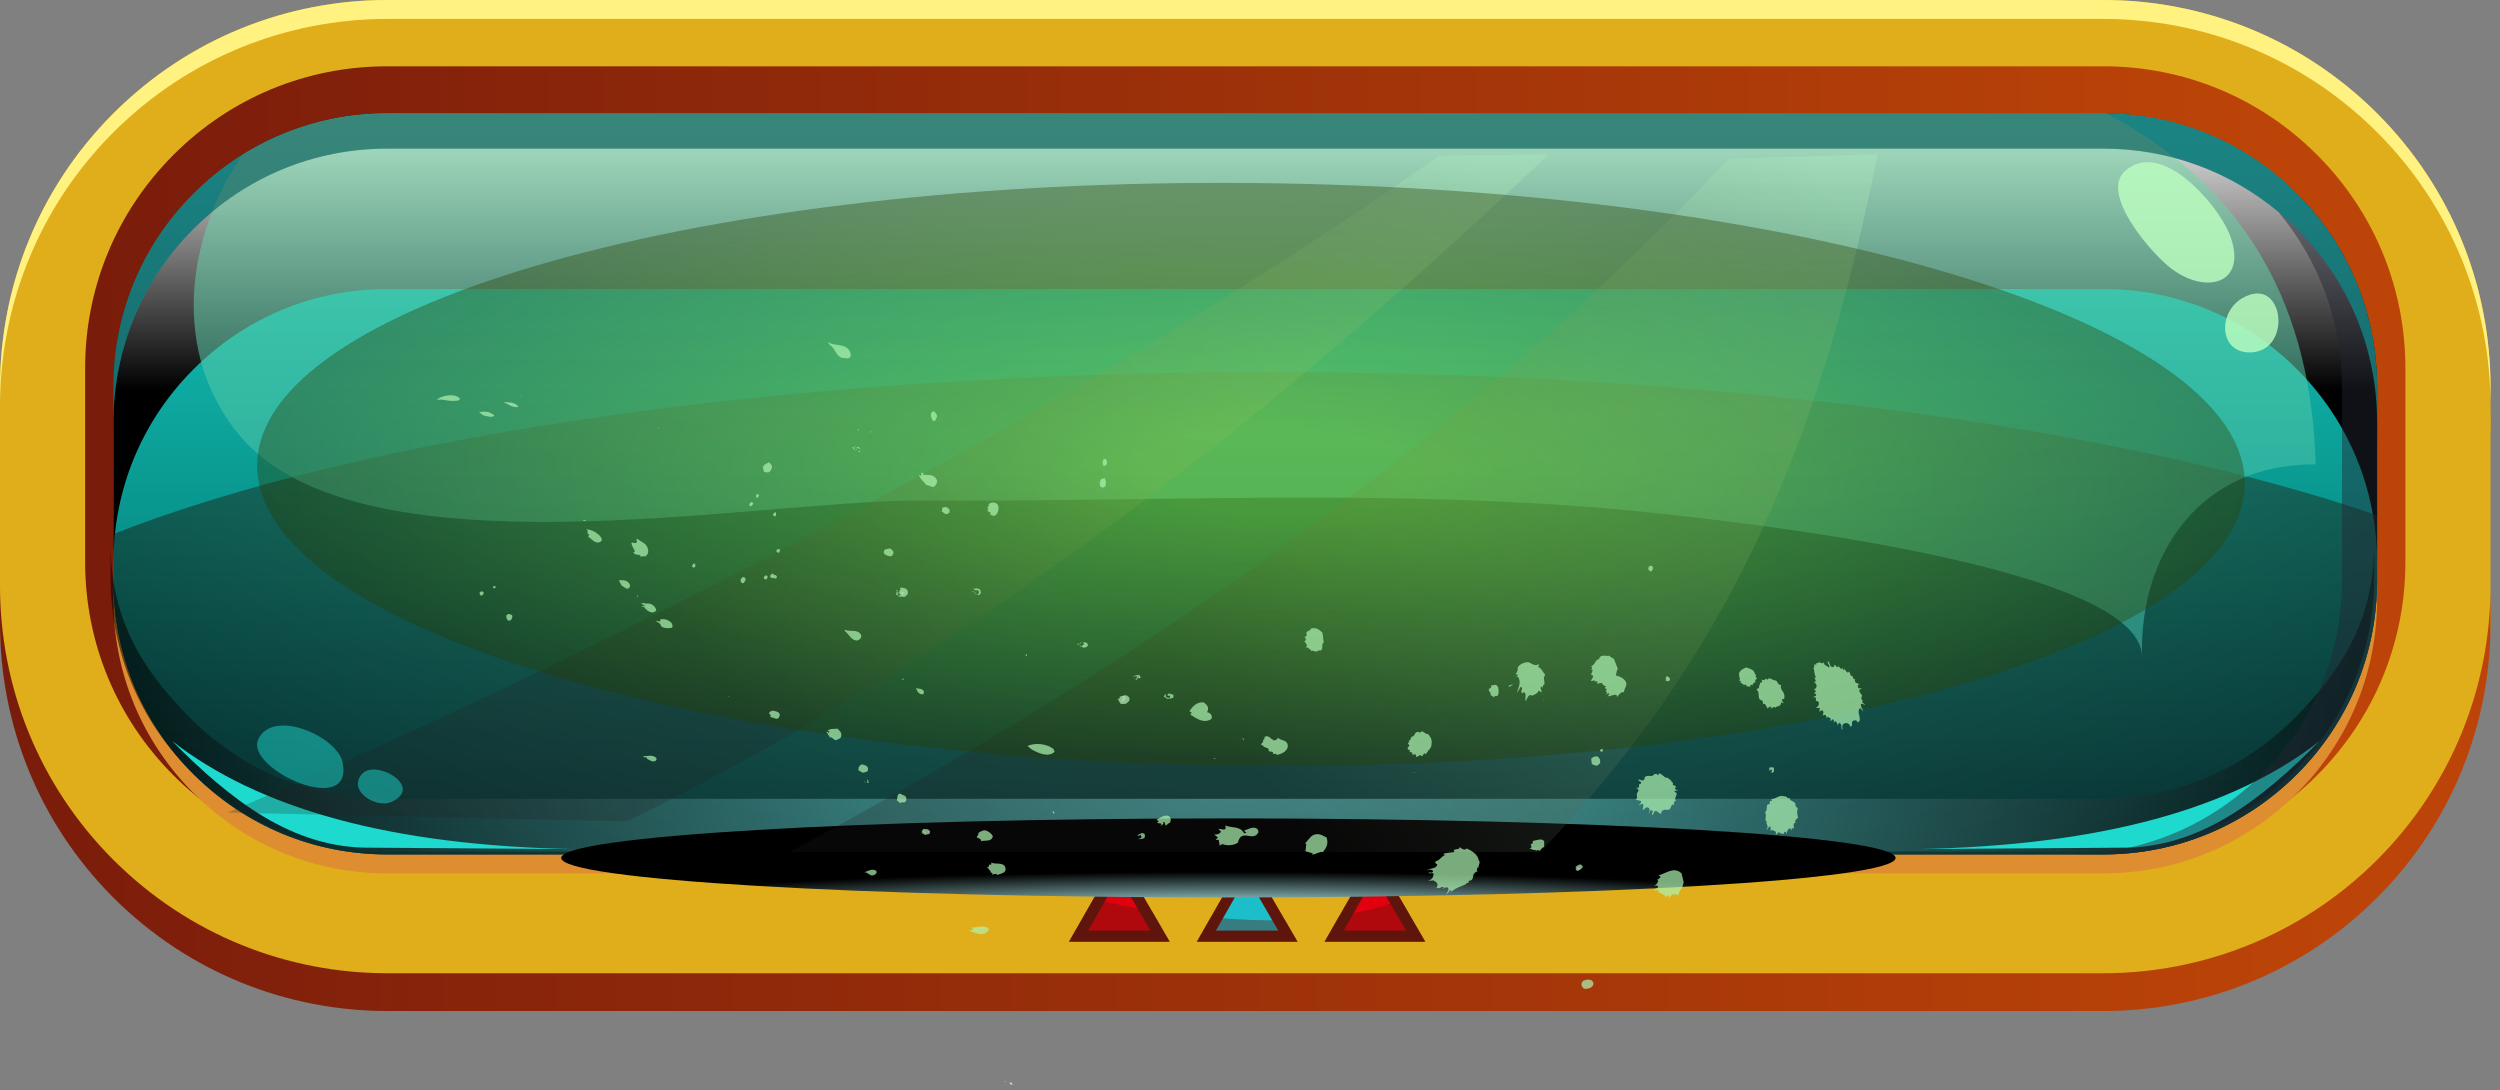<svg width="227" height="99" viewBox="0 0 227 99" fill="none" xmlns="http://www.w3.org/2000/svg">
<rect x="0" y="0" width="227" height="99" fill="#808080" stroke="none"/>
<path fill-rule="evenodd" clip-rule="evenodd" d="M226.14 56.17C226.14 65.17 222.71 74.16 215.85 81.03C208.98 87.89 199.99 91.33 190.99 91.33H35.15C26.15 91.33 17.16 87.9 10.29 81.03C3.43 74.17 0 65.17 0 56.17V38.59C0 29.59 3.43 20.6 10.29 13.73C17.16 6.87 26.15 3.44 35.15 3.44H190.99C199.99 3.44 208.98 6.87 215.85 13.73C222.71 20.59 226.14 29.59 226.14 38.59V56.17Z" fill="#E0AD1B"/>
<path fill-rule="evenodd" clip-rule="evenodd" d="M190.99 88.37H35.15C26.15 88.37 17.16 84.94 10.29 78.07C3.43 71.21 0 62.21 0 53.21V56.64C0 65.64 3.43 74.63 10.29 81.5C17.16 88.36 26.15 91.8 35.15 91.8H190.99C199.99 91.8 208.98 88.37 215.85 81.5C222.71 74.64 226.14 65.64 226.14 56.64V53.21C226.14 62.21 222.71 71.2 215.85 78.07C208.98 84.93 199.99 88.37 190.99 88.37Z" fill="url(#paint0_linear_10_13)"/>
<path fill-rule="evenodd" clip-rule="evenodd" d="M215.85 10.3C208.98 3.44 199.99 0 190.99 0H35.15C26.15 0 17.16 3.43 10.29 10.3C3.43 17.16 0 26.16 0 35.16V40.31C0 31.31 3.43 22.32 10.29 15.45C17.16 8.59 26.15 5.15 35.15 5.15H190.99C199.99 5.15 208.98 8.58 215.85 15.45C222.71 22.32 226.14 31.31 226.14 40.31V35.16C226.14 26.16 222.71 17.17 215.85 10.3Z" fill="#E0AD1B"/>
<path fill-rule="evenodd" clip-rule="evenodd" d="M35.15 78.44C27.83 78.44 20.94 75.59 15.76 70.41C10.58 65.23 7.73 58.35 7.73 51.02V33.44C7.73 26.11 10.58 19.23 15.76 14.05C20.94 8.87 27.83 6.02 35.15 6.02H190.99C198.31 6.02 205.2 8.87 210.38 14.05C215.56 19.23 218.41 26.12 218.41 33.44V51.02C218.41 58.34 215.56 65.23 210.38 70.41C205.2 75.59 198.31 78.44 190.99 78.44H35.15Z" fill="url(#paint1_linear_10_13)"/>
<path fill-rule="evenodd" clip-rule="evenodd" d="M35.15 79.3C28.51 79.3 22.28 76.72 17.58 72.02C12.89 67.33 10.3 61.09 10.3 54.45V36.87C10.3 30.23 12.88 23.99 17.58 19.3C22.27 14.61 28.51 12.02 35.15 12.02H190.99C197.63 12.02 203.87 14.61 208.56 19.3C213.25 23.99 215.84 30.23 215.84 36.87V54.45C215.84 61.09 213.25 67.33 208.56 72.02C203.87 76.71 197.63 79.3 190.99 79.3H35.15Z" fill="#DE8D30"/>
<path fill-rule="evenodd" clip-rule="evenodd" d="M35.15 77.58C28.51 77.58 22.28 74.99 17.58 70.3C12.89 65.61 10.3 59.37 10.3 52.73V35.15C10.3 28.51 12.88 22.27 17.58 17.58C22.27 12.89 28.51 10.3 35.15 10.3H190.99C197.63 10.3 203.87 12.88 208.56 17.58C213.25 22.27 215.84 28.51 215.84 35.15V52.73C215.84 59.37 213.25 65.61 208.56 70.3C203.87 74.99 197.63 77.58 190.99 77.58H35.15Z" fill="#54240F"/>
<path fill-rule="evenodd" clip-rule="evenodd" d="M208.56 17.59C203.87 12.9 197.63 10.31 190.99 10.31H35.15C28.51 10.31 22.28 12.89 17.58 17.59C12.89 22.28 10.3 28.52 10.3 35.16V40.31C10.3 33.67 12.88 27.43 17.58 22.74C22.27 18.05 28.51 15.46 35.15 15.46H190.99C197.63 15.46 203.87 18.05 208.56 22.74C213.25 27.43 215.84 33.67 215.84 40.31V35.16C215.84 28.52 213.25 22.28 208.56 17.59Z" fill="#2A1208"/>
<path fill-rule="evenodd" clip-rule="evenodd" d="M215.85 10.3C208.98 3.44 199.99 0 190.99 0H35.15C26.15 0 17.16 3.43 10.29 10.3C3.43 17.16 0 26.16 0 35.16V36.88C0 27.88 3.43 18.89 10.29 12.02C17.16 5.16 26.15 1.72 35.15 1.72H190.99C199.99 1.72 208.98 5.15 215.85 12.02C222.71 18.89 226.14 27.88 226.14 36.88V35.16C226.14 26.16 222.71 17.17 215.85 10.3Z" fill="#FFF280"/>
<path fill-rule="evenodd" clip-rule="evenodd" d="M35.15 77.58C28.51 77.58 22.28 74.99 17.58 70.3C12.89 65.61 10.3 59.37 10.3 52.73V35.15C10.3 28.51 12.88 22.27 17.58 17.58C22.27 12.89 28.51 10.3 35.15 10.3H190.99C197.63 10.3 203.87 12.88 208.56 17.58C213.25 22.27 215.84 28.51 215.84 35.15V52.73C215.84 59.37 213.25 65.61 208.56 70.3C203.87 74.99 197.63 77.58 190.99 77.58H35.15Z" fill="url(#paint2_linear_10_13)"/>
<path style="mix-blend-mode:screen" fill-rule="evenodd" clip-rule="evenodd" d="M208.56 20.77C203.87 16.08 197.63 13.49 190.99 13.49H35.15C28.51 13.49 22.28 16.07 17.58 20.77C12.89 25.46 10.3 31.7 10.3 38.34V51.09C10.3 44.45 12.88 38.21 17.58 33.52C22.27 28.83 28.51 26.24 35.15 26.24H190.99C197.63 26.24 203.87 28.83 208.56 33.52C213.25 38.21 215.84 44.45 215.84 51.09V38.34C215.84 31.7 213.25 25.46 208.56 20.77Z" fill="url(#paint3_linear_10_13)"/>
<path d="M97.06 85.51L101.6 77.56L106.21 85.51H97.06Z" fill="#5F150C"/>
<path d="M104.46 84.5L101.61 79.58L98.8 84.5H104.46Z" fill="#E2000F"/>
<path d="M120.27 85.51L124.81 77.56L129.42 85.51H120.27Z" fill="#5F150C"/>
<path d="M127.67 84.5L124.81 79.58L122.01 84.5H127.67Z" fill="#E2000F"/>
<path d="M108.67 85.51L113.2 77.56L117.82 85.51H108.67Z" fill="#5F150C"/>
<path d="M116.07 84.5L113.21 79.58L110.4 84.5H116.07Z" fill="#1CBECA"/>
<path opacity="0.39" d="M110.63 83.34C110.4 83.32 110.17 83.3 109.94 83.28L108.67 85.51H117.82L116.69 83.56C114.65 83.6 112.62 83.52 110.63 83.35V83.34Z" fill="#5F150C"/>
<path opacity="0.39" d="M127.21 81.71C125.41 82.39 123.53 82.85 121.61 83.14L120.26 85.51H129.41L127.2 81.71H127.21Z" fill="#5F150C"/>
<path opacity="0.39" d="M97.06 85.51H106.21L104.58 82.7C102.79 82.44 101.02 82.08 99.33 81.54L97.06 85.51Z" fill="#5F150C"/>
<path style="mix-blend-mode:screen" opacity="0.5" d="M115.36 33.78C71.43 33.78 32.78 39.63 10.3 48.49V52.73C10.3 59.37 12.88 65.61 17.58 70.3C22.28 74.99 28.52 77.58 35.15 77.58H190.99C197.63 77.58 203.87 74.99 208.56 70.3C213.25 65.61 215.84 59.37 215.84 52.73V46.79C192.89 38.89 156.43 33.77 115.36 33.77V33.78Z" fill="url(#paint4_radial_10_13)"/>
<path style="mix-blend-mode:screen" opacity="0.54" d="M190.73 72.53H34.89C28.25 72.53 22.02 69.94 17.32 65.25C12.63 60.56 10.04 55.91 10.04 49.28V52.47C10.04 59.11 12.63 65.35 17.32 70.04C22.02 74.73 28.25 77.32 34.89 77.32H190.73C197.37 77.32 203.61 74.73 208.3 70.04C212.99 65.35 215.58 59.11 215.58 52.47V49.28C215.58 55.92 212.99 60.56 208.3 65.25C203.61 69.94 197.37 72.53 190.73 72.53Z" fill="url(#paint5_radial_10_13)"/>
<path opacity="0.54" d="M191.29 10.32C191.19 10.32 191.09 10.31 190.99 10.31H35.15C30.44 10.31 25.93 11.64 22.03 14.07C16.83 21.54 15.53 32.13 21.77 39.56C32.76 52.64 68.8 45.36 83.6 45.45C104.6 45.59 125.66 44.36 146.61 46.23C152.83 46.78 194.3 50.84 194.49 59.58C194.28 49.9 200.09 42.06 210.26 42.17C209.84 26.07 202.45 16.21 191.29 10.32Z" fill="url(#paint6_linear_10_13)"/>
<g opacity="0.82">
<path d="M202.36 21.08C201.34 18.63 196.25 12.52 192.93 15.55C190.72 17.57 195.13 22.76 196.98 24.25C200.25 26.88 204.33 25.82 202.37 21.08H202.36Z" fill="#BCFEC0"/>
</g>
<g opacity="0.82">
<path d="M204.49 31.99C208.22 31.73 207.34 24.86 203.57 27.09C201.34 28.41 201.47 32.19 204.49 31.99Z" fill="#BCFEC0"/>
</g>
<path style="mix-blend-mode:screen" fill-rule="evenodd" clip-rule="evenodd" d="M172.12 77.9C172.12 79.88 144.99 81.49 111.54 81.49C78.09 81.49 50.96 79.88 50.96 77.9C50.96 75.92 78.08 74.31 111.54 74.31C145 74.31 172.12 75.92 172.12 77.9Z" fill="url(#paint7_radial_10_13)"/>
<path d="M210.64 67.27C205.32 72.64 199.69 77.06 192.57 76.97L173.97 77.1C190.85 76.8 202.79 73.4 210.64 67.27Z" fill="#1DD9CE"/>
<path d="M15.61 67.27C20.93 72.64 26.56 77.06 33.68 76.97L52.28 77.1C35.4 76.8 23.46 73.4 15.61 67.27Z" fill="#1DD9CE"/>
<path style="mix-blend-mode:screen" opacity="0.23" d="M170.52 14L156.97 14.4C133.69 39.21 104.61 59.72 71.67 77.37H139.82C159.29 57.32 166.04 35.79 170.51 14H170.52Z" fill="url(#paint8_linear_10_13)"/>
<path style="mix-blend-mode:screen" opacity="0.23" d="M140.63 14C115.74 37.7 88.75 58.95 56.93 74.58L20.66 73.78C55.45 59.09 100.33 35.73 130.67 14.13L140.63 14Z" fill="url(#paint9_linear_10_13)"/>
<path opacity="0.45" fill-rule="evenodd" clip-rule="evenodd" d="M208.56 17.59C203.87 12.9 197.63 10.31 190.99 10.31H35.15C28.51 10.31 22.28 12.89 17.58 17.59C12.89 22.28 10.3 28.52 10.3 35.16V38.35C10.3 31.71 12.88 25.47 17.58 20.78C22.27 16.09 28.51 13.5 35.15 13.5H190.99C196.87 13.5 202.43 15.54 206.89 19.26C210.61 23.72 212.65 29.28 212.65 35.15V52.73C212.65 59.37 210.06 65.61 205.37 70.3C200.68 74.99 194.44 77.58 187.8 77.58H190.99C197.63 77.58 203.87 74.99 208.56 70.3C213.25 65.61 215.84 59.37 215.84 52.73V35.15C215.84 28.51 213.25 22.27 208.56 17.58V17.59Z" fill="#232633"/>
<g opacity="0.49">
<path d="M31.11 69.23C30.64 66.88 24.74 64.25 23.44 67.16C22.26 69.81 32.14 74.34 31.11 69.23Z" fill="#1DD9CE"/>
</g>
<g opacity="0.49">
<path d="M35.53 72.82C38.59 71.45 34.04 68.83 32.83 70.32C31.57 71.86 34.18 73.42 35.53 72.82Z" fill="#1DD9CE"/>
</g>
<path style="mix-blend-mode:screen" opacity="0.38" d="M203.82 43.95C203.68 58.56 163.17 70.02 113.33 69.54C63.49 69.06 23.21 56.83 23.35 42.21C23.49 27.6 64 16.14 113.84 16.62C163.67 17.1 203.96 29.33 203.82 43.95Z" fill="url(#paint10_radial_10_13)"/>
<g style="mix-blend-mode:screen">
<g opacity="0.7">
<path d="M91.41 98.28L91.09 98.15L91.35 98.22L91.41 98.28Z" fill="white"/>
<path d="M92 98.47L91.67 98.45L91.75 98.25L92 98.47Z" fill="white"/>
<path d="M99.96 43.53C100.06 43.41 100.15 43.53 100.27 43.4C100.46 43.66 100.45 43.88 100.37 44.14C100.22 44.31 100.03 44.31 99.9 44.15C99.83 43.96 99.86 43.67 99.97 43.52L99.96 43.53Z" fill="#AEF4B0"/>
<path d="M100.42 41.72C100.55 41.78 100.49 41.98 100.51 42.12C100.43 42.27 100.34 42.31 100.21 42.3C100.04 42.11 100.12 41.49 100.42 41.72Z" fill="#AEF4B0"/>
<path d="M43.93 53.83C43.91 54 43.71 54.18 43.59 54.01L43.53 53.84C43.62 53.67 43.88 53.63 43.92 53.84L43.93 53.83Z" fill="#AEF4B0"/>
<path d="M81.907 61.617L81.89 61.685L82.044 61.726L82.062 61.658L81.907 61.617Z" fill="#AEF4B0"/>
<path d="M44.98 53.24C45.03 53.28 44.99 53.33 44.98 53.39C44.9 53.43 44.72 53.41 44.76 53.28C44.84 53.24 44.9 53.17 44.98 53.24Z" fill="#AEF4B0"/>
<path d="M83.9 62.81L83.85 63.03C83.5 63.13 83.27 62.79 83.17 62.47C83.36 62.56 83.79 62.48 83.9 62.81Z" fill="#AEF4B0"/>
<path d="M46.53 55.91C46.51 56.17 46.4 56.44 46.11 56.33C45.99 56.17 45.95 56.06 45.99 55.86C46.14 55.69 46.41 55.75 46.53 55.92V55.91Z" fill="#AEF4B0"/>
<path d="M39.83 36.19L39.72 36.22C40.38 35.84 41.33 35.72 41.77 36.2C41.69 36.45 41.31 36.39 41.02 36.4C40.46 36.4 40.13 36.18 39.61 36.35C39.61 36.26 39.85 36.3 39.84 36.19H39.83Z" fill="#AEF4B0"/>
<path d="M118.59 58C118.59 58 118.5 57.89 118.44 57.91L118.67 57.66C118.44 57.22 119.04 57.35 119.03 57.06C119.47 56.99 119.68 57.07 120.06 57.42C120.2 57.87 120.08 57.88 120.21 58.32C119.91 58.39 120.28 59.21 119.72 59.05C119.49 59.35 119.27 58.95 118.99 59.14C119.17 59.08 118.88 58.91 118.77 58.82L118.59 58.78C118.76 58.56 118.57 58.37 118.4 58.21C118.55 58.28 118.54 58.08 118.59 58.01V58Z" fill="#AEF4B0"/>
<path d="M44.42 37.44C44.57 37.54 44.82 37.6 44.88 37.74C44.69 37.96 44.19 37.78 43.89 37.72L43.5 37.43C43.75 37.36 44.09 37.36 44.43 37.43L44.42 37.44Z" fill="#AEF4B0"/>
<path d="M46.86 36.72C46.94 36.77 46.96 36.85 47.05 36.87L47.03 36.97C46.46 37.01 46.14 36.66 45.68 36.52C45.95 36.5 46.54 36.51 46.87 36.72H46.86Z" fill="#AEF4B0"/>
<path d="M46.57 36.8C46.61 36.75 46.29 36.86 46.28 36.71L46.57 36.8Z" fill="white"/>
<path d="M47.42 36.02L47.21 35.93C47.3 35.96 47.39 35.94 47.42 36.02Z" fill="#AEF4B0"/>
<path d="M59.83 38.79C59.83 38.79 59.83 38.87 59.82 38.91L59.76 38.79C59.76 38.79 59.81 38.79 59.83 38.79Z" fill="#AEF4B0"/>
<path d="M63.09 51.19C63.17 51.29 63.16 51.39 63.1 51.5C62.95 51.55 62.91 51.54 62.82 51.41C62.92 51.32 62.9 51.08 63.09 51.2V51.19Z" fill="#AEF4B0"/>
<path d="M68.21 45.59C68.29 45.59 68.38 45.65 68.41 45.75C68.3 45.82 68.26 46.01 68.13 45.96C67.94 45.9 68.08 45.64 68.21 45.58V45.59Z" fill="#AEF4B0"/>
<path d="M69.83 41.98C69.96 42.12 70.2 42.3 70.05 42.56C69.96 42.84 69.79 42.96 69.54 42.87C69.26 42.93 69.38 42.57 69.26 42.48C69.34 42.16 69.59 42.11 69.83 41.98Z" fill="#AEF4B0"/>
<path d="M68.78 44.87C68.84 44.89 68.91 44.89 68.92 44.97C68.88 45.08 68.83 45.17 68.74 45.21C68.6 45.17 68.61 44.87 68.78 44.87Z" fill="#AEF4B0"/>
<path d="M67.54 52.39C67.6 52.46 67.7 52.49 67.72 52.62C67.6 52.73 67.64 52.92 67.44 52.96C67.12 52.88 67.23 52.41 67.54 52.39Z" fill="#AEF4B0"/>
<path d="M53.24 47.32L52.91 47.28L53.05 47.19L53.24 47.32Z" fill="#AEF4B0"/>
<path d="M54.43 48.61C54.55 48.78 54.77 48.95 54.56 49.16C54.12 49.49 53.74 48.94 53.47 48.77L53.39 48.74C53.49 48.72 53.42 48.57 53.53 48.53C53.14 48.46 53.55 48.13 53.19 48.05C53.69 48.1 54.09 48.28 54.43 48.62V48.61Z" fill="#AEF4B0"/>
<path d="M70.37 46.52C70.54 46.5 70.43 46.72 70.47 46.81C70.39 46.93 70.21 46.88 70.2 46.72C70.22 46.6 70.29 46.58 70.37 46.52Z" fill="#AEF4B0"/>
<path d="M69.67 52.29C69.75 52.37 69.65 52.48 69.62 52.58C69.55 52.66 69.46 52.55 69.37 52.55C69.3 52.37 69.52 52.15 69.67 52.29Z" fill="#AEF4B0"/>
<path d="M70.76 49.84C70.85 49.95 70.82 50.13 70.71 50.2C70.62 50.14 70.48 50.18 70.51 50.01C70.51 49.81 70.67 49.91 70.76 49.84Z" fill="#AEF4B0"/>
<path d="M70.15 52.07C70.23 52.27 70.74 52.16 70.46 52.55C70.31 52.41 69.99 52.63 69.92 52.3C69.98 52.24 70.03 52.1 70.15 52.07Z" fill="#AEF4B0"/>
<path d="M57.48 49.27C57.6 49.32 57.71 49.37 57.84 49.21C57.84 49.11 57.74 49.02 57.84 48.9C58.27 49.28 58.87 49.32 58.86 50.15C58.81 50.34 58.7 50.45 58.58 50.53C58.5 50.5 58.33 50.48 58.19 50.57C58.13 50.22 57.63 50.52 57.51 50.13C57.54 50.17 57.6 50.09 57.66 50.06C57.56 49.84 57.37 49.58 57.33 49.3L57.48 49.26V49.27Z" fill="#AEF4B0"/>
<path d="M57.22 53.16C57.07 53.77 56.64 53.25 56.44 53.16L56.19 52.7C56.6 52.64 57.06 52.69 57.22 53.15V53.16Z" fill="#AEF4B0"/>
<path d="M56.94 53.05L56.74 53.23L56.71 52.91L56.76 53.19L56.94 53.05Z" fill="white"/>
<path d="M95.66 68.02L95.76 68.26C95.18 68.82 94.25 68.37 93.66 68.04L93.29 67.73C94.02 67.42 95.04 67.52 95.67 68.02H95.66Z" fill="#AEF4B0"/>
<path d="M57.87 54.24L57.8 54.09L57.92 54.08L57.87 54.24Z" fill="#AEF4B0"/>
<path d="M59.43 55.07C59.49 55.14 59.54 55.26 59.59 55.37C59.56 55.54 59.36 55.6 59.25 55.61C59.06 55.6 58.9 55.52 58.76 55.41C58.69 55.36 58.63 55.3 58.58 55.23L58.5 55.13L58.33 55.08V55.06V55.04L58.29 55L58.24 55.06C58.24 55.06 58.24 55.06 58.27 55.05L58.33 55.02L58.36 55H58.37L58.54 55.04C58.54 55.02 58.55 55 58.56 54.99V54.97L58.38 54.91C58.38 54.91 58.36 54.87 58.33 54.86C58.29 54.84 58.23 54.84 58.2 54.82L58.31 54.78L58.37 54.76H58.4L58.41 54.75L58.6 54.8C58.7 54.8 58.8 54.8 58.9 54.8C59.09 54.83 59.28 54.91 59.4 55.06L59.43 55.07Z" fill="#AEF4B0"/>
<path d="M59.01 55.24L58.94 55.11C58.78 55.26 58.94 55.09 58.8 55.06C58.95 55.26 58.91 54.92 59.01 55.23V55.24Z" fill="white"/>
<path d="M59.93 56.27C60.26 56.12 60.72 56.3 60.97 56.56C61.05 56.71 61.17 56.95 60.93 57.02C60.64 57.05 60.26 57.06 60.01 56.85C60.01 56.57 59.72 56.55 59.57 56.4C59.65 56.28 60 56.62 59.94 56.27H59.93Z" fill="#AEF4B0"/>
<path d="M60.31 56.39L60.32 56.47L60.28 56.46L60.31 56.39Z" fill="white"/>
<path d="M59.58 68.81C59.66 68.89 59.58 68.96 59.58 69.04C59.31 69.28 58.96 69.01 58.74 68.89C58.74 68.64 58.46 68.88 58.4 68.66C58.78 68.68 59.24 68.48 59.59 68.82L59.58 68.81Z" fill="#AEF4B0"/>
<path d="M77.26 32.19C77.21 32.73 76.79 32.47 76.52 32.51C75.9 32.39 75.83 31.59 75.35 31.33L75.15 31.04C75.75 31.52 77.02 31.04 77.25 32.19H77.26Z" fill="#AEF4B0"/>
<path d="M70.68 64.68C70.7 64.76 70.8 64.79 70.81 64.89C70.79 65.03 70.75 65.25 70.5 65.27L69.93 65.09C69.93 65.04 69.97 65.03 70 64.99L69.82 64.75C70.05 64.37 70.41 64.59 70.69 64.67L70.68 64.68Z" fill="#AEF4B0"/>
<path d="M66.29 63.3L66.08 63.28L66.16 63.26L66.29 63.3Z" fill="white"/>
<path d="M75.21 66.54L75.32 66.46C75.3 66.36 75.2 66.4 75.14 66.36C75.42 66.11 75.69 66.22 76.05 66.16C76.2 66.34 76.44 66.48 76.39 66.81C76.36 67.1 76.11 67.08 75.95 67.2C75.69 67.27 75.57 66.84 75.28 66.96L75.33 66.91L75.02 66.42C75.08 66.46 75.19 66.42 75.19 66.54H75.21Z" fill="#AEF4B0"/>
<path d="M77.98 39.11L77.83 38.96L78.01 39.02L77.98 39.11Z" fill="#AEF4B0"/>
<path d="M77.69 40.53C77.82 40.49 77.52 40.7 77.49 40.59L77.7 40.96L77.38 40.63L77.7 40.53H77.69Z" fill="#AEF4B0"/>
<path d="M77.8 40.63C77.85 40.52 77.98 40.63 78.04 40.63C78.08 40.77 78.17 40.86 78.08 41.02C78.02 41.1 77.95 41.01 77.88 41.02C77.96 40.97 78.03 40.99 78.11 40.92C78.09 40.73 77.93 40.66 77.85 40.66C77.82 40.71 77.85 40.74 77.85 40.79H77.67L77.83 40.72L77.79 40.65L77.8 40.63Z" fill="#AEF4B0"/>
<path d="M79.17 39.17L78.95 39.23C79.03 39.3 79.09 39.23 79.17 39.17Z" fill="#AEF4B0"/>
<path d="M76.73 57.18C77.17 57.42 77.9 57.06 78.2 57.68C78.24 58.02 77.9 58.2 77.71 58.15C77.24 58.08 77.06 57.54 76.7 57.29L76.73 57.18Z" fill="#AEF4B0"/>
<path d="M78.28 69.4C78.5 69.48 78.81 69.5 78.82 69.82C78.82 70.17 78.57 70.06 78.43 70.16C78.22 70.17 78.1 70 77.92 69.93C77.96 69.85 78.02 69.77 77.92 69.75C78.09 69.54 78 69.52 78.27 69.4H78.28Z" fill="#AEF4B0"/>
<path d="M80.77 49.78C80.94 49.85 81.13 50 81.13 50.21C81.08 50.45 80.93 50.53 80.78 50.51C80.56 50.45 80.31 50.4 80.24 50.15C80.3 49.77 80.57 49.89 80.77 49.79V49.78Z" fill="#AEF4B0"/>
<path d="M78.7 71.07C78.88 70.98 78.66 70.82 78.74 70.8C78.82 70.77 78.85 70.92 78.86 70.95L78.89 71.03C78.76 71.15 78.51 71.09 78.45 70.92C78.53 70.94 78.56 71.11 78.7 71.08V71.07Z" fill="#AEF4B0"/>
<path d="M84.7 37.36C84.91 37.35 85 37.54 85.09 37.75C85.04 37.99 84.92 38.31 84.74 38.21C84.6 38.1 84.35 37.54 84.7 37.36Z" fill="#AEF4B0"/>
<path d="M83.66 43.17C83.7 43.09 83.65 43.05 83.63 43C83.77 42.78 83.83 43.03 83.86 43.11C84.32 43.15 84.87 43.02 85.1 43.68C85.07 43.95 84.91 44.16 84.73 44.23L84.01 43.99L84.06 43.96C83.81 43.7 83.6 43.52 83.42 43.14C83.51 43.14 83.59 43.24 83.67 43.17H83.66Z" fill="#AEF4B0"/>
<path d="M81.51 53.58C81.45 53.68 81.51 53.76 81.51 53.86L81.53 53.79L81.6 53.81L81.58 53.88C81.58 53.88 81.52 53.88 81.49 53.9C81.54 54.07 81.66 54.16 81.77 53.98C81.44 53.82 81.87 53.54 81.72 53.36C81.96 53.36 82.48 53.36 82.44 53.88C82.38 54.05 82.2 54.16 82.08 54.22C81.93 54.13 81.68 54.18 81.49 54.18C81.52 54.18 81.56 54.22 81.6 54.17L81.62 54.1L81.35 53.98C81.41 53.93 81.35 53.77 81.48 53.73L81.3 53.57C81.36 53.57 81.43 53.65 81.49 53.57L81.51 53.58Z" fill="#AEF4B0"/>
<path d="M79.55 79.06C79.72 79.27 79.44 79.43 79.32 79.47C78.94 79.61 78.75 79.07 78.41 79.24C78.76 79.09 79.2 78.84 79.55 79.06Z" fill="#AEF4B0"/>
<path d="M81.77 53.74C81.85 53.76 81.67 53.83 81.68 53.78L81.7 53.72L81.77 53.74Z" fill="white"/>
<path d="M81.97 53.59C81.97 53.68 82.01 53.79 82.03 53.88L81.94 53.97C81.94 53.97 81.94 54.06 81.93 54.13L81.84 53.87C81.92 53.75 82.03 53.76 81.97 53.58L81.86 53.71C81.86 53.62 81.93 53.62 81.97 53.58V53.59Z" fill="white"/>
<path d="M110.86 75.51L110.66 75.28C110.66 75.16 111.5 75.61 111.24 74.95C111.84 75.2 112.62 74.99 112.96 75.66C113.02 75.63 113.12 75.7 113.16 75.6L112.95 75.42C113.33 75.32 113.75 74.99 114.15 75.25C114.21 75.34 114.32 75.51 114.23 75.63C113.73 76.45 112.72 75.19 112.4 76.51C112.06 76.77 111.35 76.82 111.01 76.64L110.57 76.84C110.91 76.75 110.6 76.43 110.68 76.25L110.39 76.27L110.58 76.04L110.25 75.78C110.39 75.78 110.74 75.78 110.87 75.5L110.86 75.51Z" fill="#AEF4B0"/>
<path d="M81.78 72.08C81.97 72.25 82.32 72.17 82.3 72.6C82.23 73.02 81.94 72.75 81.75 72.91C81.59 72.91 81.6 72.67 81.41 72.71L81.45 72.67C81.47 72.53 81.45 71.95 81.77 72.08H81.78Z" fill="#AEF4B0"/>
<path d="M85.58 46.09C85.84 46 86.05 46.05 86.21 46.26C86.2 46.37 86.28 46.51 86.16 46.57C85.9 46.85 85.65 46.53 85.47 46.39C85.6 46.39 85.51 46.17 85.58 46.1V46.09Z" fill="#AEF4B0"/>
<path d="M85.81 46.31L85.61 46.25L85.62 46.21L85.81 46.31Z" fill="white"/>
<path d="M83.77 75.55C83.56 75.48 83.87 75.37 83.79 75.28C83.97 75.28 84.35 75.22 84.45 75.52C84.42 75.86 84.21 75.69 84.04 75.82L83.66 75.62L83.77 75.55Z" fill="#AEF4B0"/>
<path d="M83.87 75.51L84.1 75.56L83.93 75.68L83.98 75.65L83.79 75.49L83.9 75.4L83.87 75.51Z" fill="white"/>
<path d="M88.85 75.62C89.04 75.48 89.4 75.28 89.67 75.48C89.83 75.55 90.08 75.73 90.15 75.95C90 76.49 89.4 76.25 89.04 76.4L89.09 76.36C89.07 76.11 88.8 76.13 88.67 76.01C88.78 75.9 88.86 75.72 88.85 75.62Z" fill="#AEF4B0"/>
<path d="M88.36 84.43C88.4 84.36 88.27 84.29 88.24 84.24L88.1 84.22C88.66 84.27 89.25 83.93 89.75 84.29C89.87 84.52 89.48 84.81 89.17 84.81C88.73 84.84 88.37 84.64 88 84.5L88.34 84.42L88.36 84.43Z" fill="#AEF4B0"/>
<path d="M89.78 45.78C89.87 45.68 90.04 45.63 90.18 45.63C90.3 45.63 90.42 45.66 90.51 45.74C90.64 45.84 90.71 46.02 90.65 46.32C90.6 46.63 90.45 46.76 90.28 46.84C90.11 46.87 90.05 46.67 89.88 46.81C90.17 46.35 89.41 46.56 89.75 46.23L89.62 46.08C89.73 46.08 89.82 45.9 89.77 45.77L89.78 45.78Z" fill="#AEF4B0"/>
<path d="M88.3 53.68L88.35 53.65V53.69L88.43 53.71L88.38 53.81L88.26 53.62C88.26 53.62 88.27 53.69 88.3 53.67V53.68Z" fill="#AEF4B0"/>
<path d="M90 78.53L90.02 78.31C90.33 78.54 91.16 78.21 91.3 78.82C91.39 79.28 90.88 79.31 90.56 79.45C90.43 79.25 90.26 79.42 90.08 79.4C90.06 79.35 90.11 79.33 90.14 79.29C89.82 79.23 90.06 79.09 89.77 78.96L89.83 78.92L89.59 78.77C89.94 78.79 89.63 78.41 90 78.52V78.53Z" fill="#AEF4B0"/>
<path d="M89.06 53.82C89.03 54.02 88.87 54.01 88.82 54.04L88.48 53.89L88.61 53.76C88.48 54.03 88.72 53.99 88.76 54.03C88.79 53.94 88.89 53.9 88.89 53.78C88.86 53.45 88.62 53.64 88.52 53.62L88.56 53.58L88.35 53.46C88.63 53.43 89.05 53.33 89.06 53.81V53.82Z" fill="#AEF4B0"/>
<path d="M93.16 59.38C93.16 59.38 93.23 59.41 93.24 59.44V59.61L93.11 59.5C93.13 59.45 93.17 59.43 93.16 59.38Z" fill="#AEF4B0"/>
<path d="M95.71 73.68C95.71 73.68 95.73 73.75 95.75 73.8L95.59 73.92C95.65 73.97 95.64 73.71 95.48 73.63C95.52 73.73 95.64 73.66 95.7 73.68H95.71Z" fill="#AEF4B0"/>
<path d="M97.89 58.42H97.93V58.59C97.85 58.61 97.8 58.47 97.89 58.42Z" fill="#AEF4B0"/>
<path d="M98.14 58.55C98.25 58.4 98.14 58.55 98.1 58.6L98.17 58.72L98.36 58.55C98.43 58.5 98.38 58.38 98.4 58.31C98.29 58.21 98.16 58.36 98.05 58.48L98.01 58.43C98.19 58.24 98.42 58.31 98.68 58.36C98.76 58.43 98.78 58.55 98.78 58.64C98.54 58.91 98.26 58.79 98.02 58.64L98.15 58.55H98.14Z" fill="#AEF4B0"/>
<path d="M98.4 58.76L98.36 58.71L98.46 58.59L98.4 58.76Z" fill="white"/>
<path d="M106.06 74.08C106.34 74.16 106.34 74.47 106.24 74.7C106.07 74.73 105.98 74.93 105.81 74.96C105.81 74.91 105.81 74.55 105.58 74.68C105.77 74.79 105.49 74.95 105.34 74.98L105.48 74.85C105.37 74.69 105.22 74.81 105.07 74.7L105.21 74.57L105.01 74.41C105.35 74.27 105.63 73.99 106.06 74.07V74.08Z" fill="#AEF4B0"/>
<path d="M101.65 63.26C102.01 63.2 102.3 62.95 102.56 63.39C102.61 63.65 102.36 63.84 102.2 63.91L101.72 63.93L101.76 63.88L101.57 63.65L101.61 63.6L101.46 63.48C101.6 63.48 101.76 63.33 101.65 63.26Z" fill="#AEF4B0"/>
<path d="M102.14 63.33C102.08 63.24 101.96 63.31 101.9 63.29C101.94 63.22 102.02 63.19 102.08 63.16C102.24 63.25 102.13 63.5 102.16 63.61C102.04 63.76 101.8 63.61 101.72 63.7C102.02 63.59 101.77 63.31 102.15 63.32L102.14 63.33Z" fill="white"/>
<path d="M102.14 63.52C102.14 63.52 102.06 63.58 102.08 63.62V63.69H101.98V63.62H102.04L101.94 63.46L102.14 63.52Z" fill="#AEF4B0"/>
<path d="M103.9 75.71C103.99 75.76 103.93 75.9 103.96 76C103.82 76.22 103.58 76.18 103.34 76.19C103.46 76.09 103.56 76.2 103.66 76.01L103.54 75.77C103.48 75.87 103.35 75.95 103.28 75.85C103.45 75.72 103.68 75.57 103.9 75.7V75.71Z" fill="#AEF4B0"/>
<path d="M103.49 61.33L103.58 61.5L103.35 61.68C103.35 61.68 103.43 61.63 103.41 61.58L103.35 61.51L103.18 61.76C103.13 61.64 103.04 61.72 102.98 61.69H103.12V61.59L103.18 61.64L103.27 61.4L102.79 61.42C103.03 61.39 103.26 61.21 103.5 61.34L103.49 61.33Z" fill="#AEF4B0"/>
<path d="M130.17 79.5C130.24 79.11 129.83 79.39 129.7 79.26C129.8 79.13 130.06 79.37 130.13 79.09C130.02 78.98 129.78 78.89 129.61 79.02H129.56C129.79 78.79 130.42 78.96 130.51 78.47C130.39 78.48 130.26 78.31 130.36 78.2C130.75 78.13 130.85 77.76 131.21 77.64L131.03 77.54C131.32 77.41 131.73 77.43 132.07 77.36C131.76 76.99 132.64 77.24 132.53 76.89C132.75 77.13 133.06 77.23 133.17 77.04C133.6 77.22 134.19 77.58 134.26 78.09C134.47 78.35 134.24 78.43 134.25 78.8L134.17 78.73C134.17 78.86 134.01 79 134.17 79.1C133.99 79.17 133.81 79.3 133.76 79.5C133.79 79.74 133.61 80.01 133.4 79.96C133.33 80.02 133.37 80.08 133.37 80.13C133.25 80.15 133.16 80.19 133.09 80.29C132.63 80.53 132.09 80.61 131.65 81.1L131.81 80.98L131.69 80.8L131.33 81.25C131.35 81.03 131.64 80.8 131.47 80.61C131.28 80.49 131.13 80.68 130.97 80.72L131.12 80.58C130.93 80.41 130.69 80.77 130.43 80.61C130.68 80.25 130.42 80.08 130.14 79.94L129.58 80C129.84 79.97 130.13 79.77 130.14 79.48L130.17 79.5Z" fill="#AEF4B0"/>
<path d="M105.9 63.06C105.84 63.09 105.84 63.16 105.85 63.23C105.94 63.4 106.08 63.33 106.2 63.38L106.25 63.21C106.14 63.05 106.07 63.32 106 63.1C106.09 62.83 106.35 63.08 106.53 63.07C106.67 63.4 106.33 63.45 106.16 63.43C105.94 63.54 105.83 63.3 105.66 63.24C105.7 63.21 105.77 62.99 105.9 63.06Z" fill="#AEF4B0"/>
<path d="M109.25 63.77C109.5 63.87 109.75 64.19 109.68 64.37C109.73 64.51 109.61 64.59 109.6 64.67C109.85 64.7 110.15 64.94 109.99 65.29C109.23 65.77 108.49 65.12 108.08 64.88L108.21 64.7L108 64.59C108.32 64.06 108.71 63.75 109.25 63.77Z" fill="#AEF4B0"/>
<path d="M144.51 61.25L144.41 61.28C144.53 61.19 144.55 61 144.62 60.84C144.54 60.79 144.48 60.74 144.39 60.8L144.37 60.86C144.37 60.76 144.7 60.74 144.5 60.51L144.43 60.49C144.88 60.4 144.78 59.92 145.19 59.85C145.33 59.31 145.9 59.65 146.16 59.53C146.21 59.71 146.41 59.72 146.54 59.82L146.9 60.73C146.78 60.88 146.78 61.09 146.72 61.34C147 61.39 147.35 61.53 147.53 61.77C147.91 62.22 147.44 62.45 147.46 62.85C147.21 62.8 147.03 63.02 146.9 63.2L146.84 63.33C146.86 62.86 146.35 63.21 146.1 63.2L145.96 63.25C146 63.13 146.17 63.1 146.11 62.94L145.78 63.07C145.83 63.03 145.91 63 145.93 62.88L145.78 62.76C145.86 62.76 145.85 62.66 145.87 62.6C145.87 62.53 145.77 62.51 145.71 62.48L145.82 62.31C145.65 62.22 145.51 62.25 145.48 62L144.98 62.08L145.07 61.92C144.98 61.85 144.88 61.84 144.8 61.9L144.78 61.96L144.82 61.77L144.47 61.85C144.44 61.66 144.86 61.42 144.52 61.27L144.51 61.25Z" fill="#AEF4B0"/>
<path d="M118.62 76.67L118.51 76.55C118.79 76.35 119.01 75.74 119.58 75.75C119.91 75.71 120.11 75.89 120.45 76.04C120.65 76.63 120.44 76.95 120.12 77.37C119.86 77.27 119.41 77.63 119.13 77.59L119.07 77.66L119.21 77.49L118.51 77.28C118.61 77.11 118.55 76.84 118.62 76.65V76.67Z" fill="#AEF4B0"/>
<path d="M110.21 68.89V68.85L110.35 68.84L110.36 68.89H110.21Z" fill="white"/>
<path d="M112.94 67.16C112.94 67.16 112.91 67.26 112.89 67.28C112.95 67.18 112.79 66.98 112.69 67.13C112.74 67.05 112.93 66.99 112.94 67.16Z" fill="#AEF4B0"/>
<path d="M114.72 67.3L114.67 67.23C114.61 67.23 114.91 67.1 114.8 66.94C115.32 66.53 115.56 67.69 116.05 66.99C116.35 67.31 116.8 67.12 116.93 67.64C116.97 68.05 116.65 68.28 116.37 68.42L115.92 68.56C115.94 68.46 115.83 68.42 115.77 68.45H115.57C115.69 68.12 115.28 68.36 115.16 68.14H115.22C115.16 67.78 114.84 67.99 114.7 67.71L114.53 67.65C114.5 67.48 114.66 67.43 114.72 67.3Z" fill="#AEF4B0"/>
<path d="M127.87 67.51C127.72 67.45 128.11 67.42 127.89 67.27C128.12 67.25 128.05 66.97 128.21 66.9L128.16 66.86C128.53 66.99 128.37 66.23 128.96 66.53C129.17 66.17 129.43 66.77 129.64 66.63C130 67.02 130.05 67.23 129.96 67.75C129.8 68.16 129.83 67.89 129.58 68.32L129.43 68.5C129.28 68.13 129.2 68.94 128.99 68.55C128.83 68.59 128.73 68.75 128.54 68.72C128.6 68.67 128.59 68.59 128.58 68.55C128.46 68.44 128.32 68.53 128.21 68.52L128.24 68.35L127.97 68.26C128.03 68.23 128.02 68.16 128.01 68.09L127.84 68.06C127.71 67.78 128.17 67.77 127.84 67.53L127.87 67.51Z" fill="#AEF4B0"/>
<path d="M128.6 70.11L128.24 70.2L128.45 70.13L128.6 70.11Z" fill="white"/>
<path d="M139.03 76.82L138.99 76.65C139.23 76.67 139.12 76.45 139.21 76.35C139.59 76.28 140.03 76.09 140.21 76.39V76.93C140.03 76.89 139.92 77.16 139.76 77.27C139.74 77.08 139.42 77.28 139.42 77.26L139.46 77.18C139.19 77.19 139.12 77.14 138.86 77.03C139.01 77.04 139.1 76.92 139.02 76.82H139.03Z" fill="#AEF4B0"/>
<path d="M139.24 77.07L139.23 77.02L139.5 76.95L139.52 77L139.24 77.07Z" fill="white"/>
<path d="M144.01 88.97C144.37 88.87 144.81 89.07 144.65 89.47C144.51 89.71 144.2 89.79 143.93 89.79C143.55 89.74 143.4 89.03 144.02 88.98L144.01 88.97Z" fill="#AEF4B0"/>
<path d="M144.54 69.21C144.46 69.06 144.52 69.09 144.48 68.88C144.62 68.76 144.89 68.59 145.1 68.72C145.27 68.86 145.33 69.05 145.29 69.26C145.16 69.49 145.17 69.38 144.99 69.54C144.79 69.45 144.55 69.49 144.49 69.23L144.55 69.21H144.54Z" fill="#AEF4B0"/>
<path d="M145.52 68C145.58 68.1 145.53 68.17 145.5 68.26C145.41 68.26 145.26 68.24 145.28 68.08L145.52 67.99V68Z" fill="#AEF4B0"/>
<path d="M143.05 78.79C143.11 78.62 143.31 78.52 143.53 78.48C143.59 78.59 143.81 78.62 143.68 78.78C143.57 78.94 143.41 79.03 143.22 79.09C143.14 79.01 142.97 78.96 143.14 78.81L143.05 78.79Z" fill="#AEF4B0"/>
<path d="M143.38 78.82L143.47 78.84C143.57 78.71 143.29 79.14 143.21 78.87C143.21 78.67 143.32 78.79 143.38 78.82Z" fill="white"/>
<path d="M150.5 80.42H150.18C150.4 80.37 150.47 80.2 150.56 80.01C150.55 79.97 150.52 79.9 150.44 79.88C150.62 79.87 150.67 79.72 150.79 79.63L150.6 79.47C151.21 79.36 151.99 78.62 152.69 79.31L152.9 80.2L152.84 80.17C152.84 80.63 152.51 80.78 152.42 81.17L152.46 81.28L152.11 81.18C152.03 81.39 152.01 81.12 151.86 81.2L151.5 81.58C151.45 81.5 151.53 81.44 151.56 81.38C151.39 81.21 151.31 81.42 151.22 81.51C151.25 81.3 150.95 81.2 150.61 80.99C150.59 81.08 150.51 81.08 150.44 81.1C150.55 81.06 150.56 80.93 150.62 80.86L150.6 80.81L150.18 80.88C150.18 80.68 150.67 80.71 150.51 80.41L150.5 80.42Z" fill="#AEF4B0"/>
<path d="M148.71 71.93C148.81 71.76 148.79 71.69 148.66 71.59L148.57 71.55C148.49 71.6 148.72 71.44 148.8 71.54C148.89 71.41 148.71 71.16 148.99 71.16C149.1 70.94 148.81 70.95 148.74 70.82C148.98 70.7 149.07 71 149.3 70.79C149.34 70.16 150.01 70.67 150.17 70.32C150.21 70.3 150.45 70.19 150.53 70.39C150.62 70.38 150.6 70.26 150.63 70.22C150.92 70.23 151.17 70.7 151.35 70.61C151.53 70.64 151.57 70.81 151.73 70.85C151.74 70.88 151.76 71.05 151.94 71.08C151.69 71.41 152.42 71.27 152.09 71.56C152.09 71.74 152.33 71.72 152.38 71.75C152.29 71.81 152.11 71.73 152.03 71.89C152.57 72.09 151.88 72.36 152.2 72.75C152.07 72.67 151.97 72.84 151.99 72.96L152.03 73.07C151.72 72.94 151.74 73.42 151.57 73.49C151.48 73.63 150.91 73.31 150.84 73.85C150.69 74.04 150.37 73.33 150.16 73.8L150.07 74.02C149.86 73.86 150.25 73.67 149.97 73.57C149.72 73.57 149.86 73.79 149.73 73.89C149.73 73.81 149.95 73.24 149.47 73.32L149.15 73.57C149.16 73.41 149.24 73.23 149.21 73.06C149.02 72.8 148.88 73.29 148.85 73.06C148.93 72.95 149.09 72.87 148.96 72.71L148.51 72.62C148.8 72.49 148.49 72.09 148.71 71.93Z" fill="#AEF4B0"/>
<path d="M160.42 74.56C160.42 74.56 160.36 74.51 160.32 74.54C160.25 74.31 160.45 73.99 160.25 73.74C160.58 73.6 160.24 73.02 160.65 73.02C160.79 72.91 160.56 72.64 160.86 72.75C160.9 72.68 160.86 72.62 160.84 72.55C161.28 72.55 161.56 72.13 162.01 72.31C162.23 72.24 162.35 72.63 162.56 72.44L162.51 72.59C162.69 72.8 163.09 72.76 163.03 73.18L163.24 73.4C163.14 73.63 163.18 73.9 163.26 74.22C163.19 74.38 162.88 74.47 163.05 74.72C162.73 74.7 162.94 75.08 162.85 75.25L162.71 75.18L162.65 75.41C162.6 75.33 162.62 75.22 162.52 75.21C162.31 75.3 162.26 75.51 162.2 75.72C162.18 75.68 162.13 75.62 162.17 75.55C161.98 75.42 162.03 75.74 161.87 75.75L161.82 75.64L161.65 75.71V75.63C161.45 75.46 161.37 75.75 161.24 75.81C161.22 75.71 161.33 75.54 161.17 75.48L160.88 75.34C160.88 75.41 160.83 75.44 160.77 75.46V75.07C160.53 74.96 160.58 75.38 160.38 75.31C160.7 75.04 160.28 74.86 160.42 74.54V74.56Z" fill="#AEF4B0"/>
<path d="M151.41 61.39C151.47 61.49 151.62 61.51 151.63 61.66C151.63 61.92 151.33 61.87 151.23 61.78C151.34 61.55 151.13 61.48 151.41 61.4V61.39Z" fill="#AEF4B0"/>
<path d="M149.8 51.4C149.88 51.32 149.95 51.39 150.03 51.43C150.18 51.57 150.02 51.77 149.95 51.88C149.72 51.92 149.91 51.79 149.68 51.76C149.65 51.59 149.68 51.47 149.79 51.4H149.8Z" fill="#AEF4B0"/>
<path d="M160.68 69.69C160.82 69.71 160.92 69.59 161.07 69.73C161.05 69.84 161.14 70.04 161.01 70.12L160.88 70.18C160.74 70.11 161.07 69.89 160.75 69.87L160.72 70.06C160.68 69.92 160.59 69.8 160.67 69.69H160.68Z" fill="#AEF4B0"/>
<path d="M157.98 61.6C157.93 61.49 157.91 61.32 157.9 61.14C158.02 60.83 158.28 60.72 158.56 60.6C159 60.78 159.23 60.76 159.35 61.2C159.57 61.26 159.25 61.55 159.57 61.55C159.49 61.66 159.21 61.81 159.49 61.98C159.46 61.81 159.19 62.06 159.13 62.13L159.17 62.22C159.11 62.24 159.01 62.11 158.94 62.22C158.96 62.52 158.69 62.2 158.58 62.37C158.62 62.3 158.57 62.24 158.54 62.18C158.46 62.11 158.38 62.22 158.29 62.23L158.27 62.29L158.33 62.16L158.03 61.97L158.08 61.82H157.92L157.99 61.6H157.98Z" fill="#AEF4B0"/>
<path d="M159.49 62.64C159.51 62.53 159.85 62.49 159.7 62.24C159.79 62.25 159.81 62.14 159.82 62.06L159.77 61.95C159.85 62.04 159.92 61.95 159.99 61.94C160.05 61.86 159.95 61.8 159.94 61.7C160.03 61.76 160.1 61.71 160.19 61.77L160.32 61.61C160.35 61.67 160.43 61.66 160.48 61.72C160.68 61.4 160.95 61.81 161.19 61.78C161.43 61.78 161.39 62.27 161.73 62.18C161.56 62.72 162.17 62.8 162 63.45C161.96 63.47 161.92 63.51 161.85 63.46C161.74 63.56 161.87 63.76 161.96 63.83C161.87 63.87 161.79 63.8 161.71 63.75C161.78 64.22 161.27 64.06 161.19 64.28C161.12 64.07 160.98 64.34 160.86 64.23L160.81 64.38L160.77 64.14C160.7 64.22 160.55 64.14 160.54 64.37C160.34 64.17 160.32 63.76 160.05 63.95C160.13 63.84 160.05 63.72 160.01 63.6C159.46 63.55 159.88 62.82 159.48 62.63L159.49 62.64Z" fill="#AEF4B0"/>
<path d="M165.16 63.89C165.18 63.67 164.93 63.64 164.87 63.64C164.91 63.54 164.9 63.45 164.85 63.33C164.77 63.23 164.71 63.33 164.64 63.33C164.66 63.17 165.04 63.27 164.87 63.01L164.73 62.94L164.9 62.74L164.69 62.59C164.82 62.59 165.05 62.37 164.9 62.12L164.7 61.89C164.7 61.89 164.78 61.89 164.82 61.92C165 61.8 164.58 61.47 164.9 61.5C164.69 61.2 164.77 60.8 164.65 60.62C164.82 60.62 164.7 60.42 164.73 60.33C164.8 60.3 164.88 60.38 164.94 60.33C164.82 60.04 165.12 60.36 165.12 60.13C165.29 60.13 165.53 60.36 165.62 60.11C165.57 60.47 165.93 60.42 166.03 60.62C166.3 60.46 165.83 60.23 165.98 60.02C166.21 60.24 166.12 60.66 166.51 60.56L166.58 60.35C166.69 60.41 166.83 60.74 166.92 60.48L167.17 60.75L167.3 60.65C167.34 60.72 167.32 60.82 167.41 60.84C167.49 60.84 167.47 60.74 167.49 60.68C167.54 60.86 167.64 61.01 167.79 61.08L167.91 60.96L168.07 61.39C168.32 61.24 168.16 61.74 168.46 61.68C168.29 62 168.71 62.07 168.82 62.11C168.77 62.18 168.65 62.2 168.7 62.33C168.72 62.66 168.94 62.42 169.05 62.51L168.82 62.65C168.82 62.81 168.94 62.97 169.02 63.09L169.07 63.07C169.12 63.2 168.85 63.51 169.16 63.58C169.11 63.58 169.11 63.62 169.09 63.68C169.09 63.89 169.3 63.86 169.35 63.99C169.31 64.05 168.87 63.66 168.98 64.13L169.2 64.61L168.9 64.29C168.49 64.65 169.18 65.36 168.68 65.6C168.6 65.35 168.38 65.38 168.28 65.44C168.03 65.53 168.3 65.95 168.01 65.98C167.9 65.53 167.42 65.62 167.32 65.81C167.21 65.96 167.36 66.18 167.26 66.27C167.16 66.13 167.29 65.74 167 65.62L166.85 65.86C166.88 65.72 166.74 65.54 166.63 65.46L166.51 65.63C166.48 65.51 166.57 65.32 166.39 65.32L166.21 65.5C166.15 65.39 166.3 65.31 166.17 65.2C166.09 65.15 165.91 65.02 165.88 65.21C165.81 65.29 165.93 64.91 165.65 64.91L165.49 64.98C165.52 64.84 165.65 64.71 165.48 64.49L165.17 64.61C165.19 64.5 165.3 64.4 165.2 64.28H164.89C164.99 64.16 165.2 64.1 165.13 63.88L165.16 63.89Z" fill="#AEF4B0"/>
<path d="M135.38 62.25C135.59 62.25 135.81 62.02 136.03 62.39C136.09 62.7 136.16 63.33 135.74 63.18L135.67 63.32L135.34 63.1C135.44 62.85 135.08 62.8 135.21 62.54C135.3 62.5 135.46 62.43 135.38 62.26V62.25Z" fill="#AEF4B0"/>
<path d="M137.43 62.09L137.11 62.35L137.09 62.29L137.01 62.38L136.98 62.27L137.43 62.09Z" fill="#AEF4B0"/>
<path d="M137.79 61.45C137.79 61.45 137.73 61.45 137.68 61.43C137.74 61.36 137.8 61.34 137.84 61.26L137.58 61.21C137.76 61.11 137.78 60.93 137.83 60.71L137.78 60.67C137.97 60.27 138.43 60.13 138.78 60.12C139.06 60.24 139.4 60.53 139.69 60.31C139.84 60.47 139.53 60.52 139.74 60.6C139.95 60.68 140.11 61.06 140.31 61.27C140.09 61.57 140.23 61.75 140.25 62.07C140.21 62.21 139.95 62.27 140.13 62.48L139.94 62.34C139.8 62.51 139.99 62.7 140 62.87L139.7 62.71C139.66 63 139.27 63.04 139.14 63.18C138.83 62.92 138.66 63.42 138.55 63.65C138.39 63.47 138.7 63.01 138.35 62.81C138.32 62.87 138.33 62.96 138.25 62.96C137.94 62.77 138.42 62.46 138.08 62.36L137.74 62.93C137.87 62.35 138.18 61.98 137.81 61.41L137.79 61.45Z" fill="#AEF4B0"/>
<path d="M140.22 63.67L140.19 63.68L140.13 63.5L140.22 63.67Z" fill="#AEF4B0"/>
</g>
</g>
<defs>
<linearGradient id="paint0_linear_10_13" x1="0" y1="72.51" x2="226.14" y2="72.51" gradientUnits="userSpaceOnUse">
<stop stop-color="#7A1C0B"/>
<stop offset="0.94" stop-color="#BC4408"/>
</linearGradient>
<linearGradient id="paint1_linear_10_13" x1="7.73" y1="42.23" x2="218.42" y2="42.23" gradientUnits="userSpaceOnUse">
<stop stop-color="#7A1C0B"/>
<stop offset="0.94" stop-color="#BC4408"/>
</linearGradient>
<linearGradient id="paint2_linear_10_13" x1="113.07" y1="12" x2="113.07" y2="73.73" gradientUnits="userSpaceOnUse">
<stop stop-color="#17D0C5"/>
<stop offset="0.59" stop-color="#08938B"/>
<stop offset="1" stop-color="#065B61"/>
</linearGradient>
<linearGradient id="paint3_linear_10_13" x1="113.07" y1="8.81" x2="113.07" y2="35.43" gradientUnits="userSpaceOnUse">
<stop stop-color="white"/>
<stop offset="1"/>
</linearGradient>
<radialGradient id="paint4_radial_10_13" cx="0" cy="0" r="1" gradientUnits="userSpaceOnUse" gradientTransform="translate(116.49 -89.05) scale(194.28 194.28)">
<stop offset="0.1" stop-color="#A2F2A4"/>
<stop offset="1"/>
</radialGradient>
<radialGradient id="paint5_radial_10_13" cx="0" cy="0" r="1" gradientUnits="userSpaceOnUse" gradientTransform="translate(112.81 63.3) scale(100.39 100.39)">
<stop stop-color="#81FFFF"/>
<stop offset="1"/>
</radialGradient>
<linearGradient id="paint6_linear_10_13" x1="113.92" y1="-23.98" x2="113.92" y2="49.65" gradientUnits="userSpaceOnUse">
<stop stop-color="#A2F2A4"/>
<stop offset="1" stop-color="#44BFAA"/>
</linearGradient>
<radialGradient id="paint7_radial_10_13" cx="0" cy="0" r="1" gradientUnits="userSpaceOnUse" gradientTransform="translate(111.53 82.798) scale(60.59 3.635)">
<stop stop-color="#BBFDFF"/>
<stop offset="1"/>
</radialGradient>
<linearGradient id="paint8_linear_10_13" x1="174.6" y1="27.03" x2="114.39" y2="70.35" gradientUnits="userSpaceOnUse">
<stop stop-color="#BCFEC0"/>
<stop offset="0.11" stop-color="#AFECB3"/>
<stop offset="0.35" stop-color="#8FBD91"/>
<stop offset="0.67" stop-color="#5B725B"/>
<stop offset="1" stop-color="#231F20"/>
</linearGradient>
<linearGradient id="paint9_linear_10_13" x1="131.61" y1="9.78" x2="63.68" y2="58.65" gradientUnits="userSpaceOnUse">
<stop stop-color="#BCFEC0"/>
<stop offset="0.11" stop-color="#AFECB3"/>
<stop offset="0.35" stop-color="#8FBD91"/>
<stop offset="0.67" stop-color="#5B725B"/>
<stop offset="1" stop-color="#231F20"/>
</linearGradient>
<radialGradient id="paint10_radial_10_13" cx="0" cy="0" r="1" gradientUnits="userSpaceOnUse" gradientTransform="translate(115.66 42.802) rotate(0.55) scale(122.291 36.122)">
<stop offset="0.1" stop-color="#8CD901"/>
<stop offset="1"/>
</radialGradient>
</defs>
</svg>
